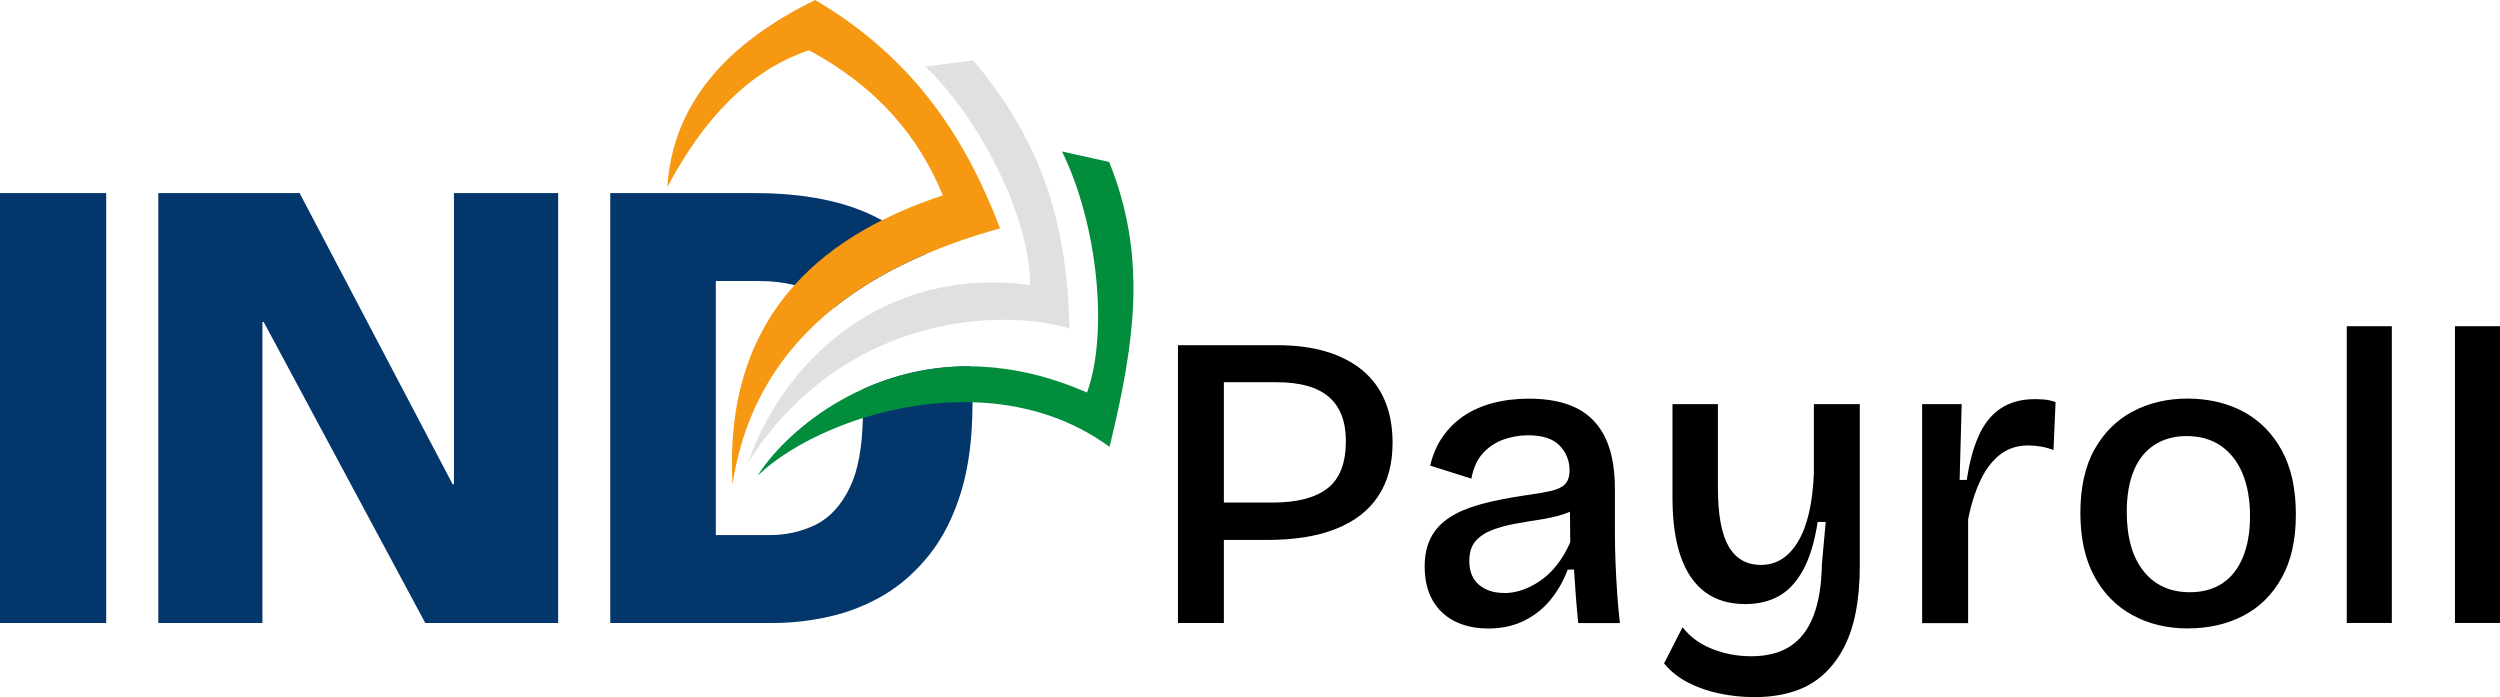 <?xml version="1.0" encoding="UTF-8"?>
<svg id="Layer_2" data-name="Layer 2" xmlns="http://www.w3.org/2000/svg" viewBox="0 0 314.74 87.76">
  <defs>
    <style>
      .cls-1 {
        fill: #f69811;
      }

      .cls-2 {
        fill: #03376b;
      }

      .cls-3 {
        fill: #e0e0e0;
      }

      .cls-4 {
        fill: #028d3d;
      }
    </style>
  </defs>
  <g id="Layer_1-2" data-name="Layer 1">
    <g>
      <path class="cls-2" d="M122.17,46.12c-5.16-.05-9.73,1.14-13.6,2.9.06.8.08,1.63.08,2.51,0,.37,0,.74-.02,1.1-.08,3.74-.62,6.64-1.62,8.7-1.09,2.27-2.53,3.84-4.3,4.72-1.78.87-3.71,1.31-5.78,1.31h-14.03v11.07h14.44c2.35,0,4.72-.27,7.13-.82,2.41-.54,4.67-1.45,6.81-2.7,2.13-1.26,4.04-2.96,5.74-5.09,1.69-2.13,3.02-4.76,3.97-7.87.96-3.12,1.44-6.81,1.44-11.07v-.24c-.01-1.57-.09-3.08-.26-4.52ZM111.02,27.73c-.13-.08-.26-.15-.4-.22-4.05-2.14-9.27-3.2-15.66-3.2h-12.06v11.07h12.63c1.64,0,3.14.17,4.49.52.36.08.71.18,1.05.3,1.55.53,2.87,1.36,3.97,2.52,3-2.4,6.51-4.5,10.51-6.29.31-.14.62-.28.94-.41-1.53-1.69-3.34-3.12-5.47-4.29ZM76.83,24.31v54.12h13.29V24.31h-13.29Z"/>
      <path class="cls-3" d="M134.65,41.36c-3.07-.93-7.57-1.43-12.64-.85h-.01c-.31.04-.61.08-.92.12-4.17.59-8.68,1.92-13.05,4.35-1.24.68-2.47,1.46-3.68,2.33-3.7,2.66-7.18,6.22-10.17,10.91,1.75-4.96,4.65-9.7,8.55-13.54,1.25-1.23,2.6-2.37,4.05-3.39,3.58-2.55,7.77-4.41,12.48-5.24.02,0,.04-.01.06-.01,3.22-.56,6.68-.65,10.36-.16.04-8.11-5.95-20.54-13.18-27.51l6.03-.76c9.37,11.08,11.81,21.75,12.12,33.75Z"/>
      <path class="cls-1" d="M125.91,28.75c-3.38.94-6.52,2.02-9.42,3.27-.32.13-.63.27-.94.41-4,1.79-7.51,3.89-10.51,6.29-1.67,1.33-3.18,2.75-4.54,4.28-4.43,4.97-7.22,10.96-8.28,18.01-.39-7.23.74-13.67,3.66-19.19,1.11-2.11,2.49-4.09,4.14-5.92,2.35-2.62,5.25-4.95,8.76-6.96.72-.42,1.47-.82,2.24-1.21,2.33-1.16,4.88-2.21,7.68-3.13-2.98-7.3-8.16-13.59-16.85-18.27-7.64,2.56-13.34,8.77-17.84,17.22.68-10.41,7.36-18.05,18.62-23.55,12.51,7.36,19,17.53,23.28,28.75Z"/>
      <path class="cls-4" d="M139.69,56.26c-4.81-3.52-10.29-5.17-15.78-5.55-.49-.03-.99-.06-1.48-.07-4.79-.14-9.54.65-13.8,1.99-1.31.41-2.57.88-3.77,1.38-3.97,1.66-7.28,3.75-9.47,5.87,1.55-2.51,4.87-6.12,9.65-9.01,1.1-.66,2.28-1.29,3.53-1.85,3.87-1.76,8.44-2.95,13.6-2.9.46,0,.94.02,1.42.04,4.09.21,8.53,1.19,13.26,3.26,2.75-7.62,1.3-21.34-3.15-30.35l5.94,1.32c4.72,11.76,3.36,22.26.05,35.87Z"/>
      <path class="cls-2" d="M0,78.43V24.31h13.37v54.12H0Z"/>
      <path class="cls-2" d="M19.93,78.43V24.31h17.79l19.27,36.66h.16V24.31h13.12v54.12h-16.73l-20.34-37.89h-.16v37.89h-13.12Z"/>
      <g>
        <path d="M148.3,78.43v-34.97h5.78v34.97h-5.78ZM151.8,67.99v-4.72h8.42c3.07,0,5.38-.6,6.92-1.8s2.3-3.18,2.3-5.94c0-2.47-.71-4.33-2.15-5.56-1.43-1.24-3.63-1.85-6.6-1.85h-8.9v-4.66h9.01c2.3,0,4.34.26,6.12.79,1.78.53,3.3,1.31,4.56,2.33,1.25,1.03,2.21,2.31,2.86,3.84.65,1.54.98,3.31.98,5.33,0,2.65-.6,4.88-1.8,6.7-1.2,1.82-2.98,3.2-5.33,4.13-2.35.94-5.25,1.4-8.72,1.4h-7.68Z"/>
        <path d="M187.3,79.12c-1.52,0-2.88-.29-4.08-.87-1.2-.58-2.15-1.46-2.83-2.62-.69-1.17-1.03-2.61-1.03-4.34,0-1.38.26-2.57.77-3.58s1.29-1.85,2.33-2.54c1.04-.69,2.38-1.25,4-1.7,1.62-.44,3.55-.82,5.78-1.14,1.24-.18,2.25-.35,3.05-.53.79-.18,1.38-.46,1.75-.85.37-.39.56-.97.56-1.75,0-1.2-.42-2.23-1.25-3.1-.83-.87-2.16-1.3-4-1.3-1.03,0-2.04.18-3.05.53-1.01.35-1.87.93-2.6,1.72-.72.79-1.21,1.86-1.46,3.21l-5.19-1.64c.32-1.34.83-2.54,1.54-3.58.71-1.04,1.59-1.92,2.65-2.65,1.06-.72,2.29-1.27,3.68-1.64,1.39-.37,2.92-.56,4.58-.56,2.44,0,4.45.41,6.04,1.22,1.59.81,2.78,2.06,3.58,3.74s1.19,3.82,1.19,6.44v5.62c0,1.17.03,2.39.08,3.68.05,1.29.12,2.58.21,3.87.09,1.29.2,2.52.34,3.68h-5.25c-.11-1.06-.2-2.15-.29-3.29-.09-1.13-.17-2.28-.24-3.44h-.79c-.5,1.34-1.19,2.58-2.09,3.71-.9,1.13-2.01,2.03-3.34,2.7-1.33.67-2.87,1.01-4.64,1.01ZM189.32,74.67c.74,0,1.49-.12,2.25-.37.76-.25,1.52-.63,2.28-1.14.76-.51,1.47-1.17,2.12-1.99.65-.81,1.23-1.78,1.72-2.91l-.05-4.98,1.38.26c-.6.53-1.35.94-2.25,1.22-.9.28-1.88.5-2.94.66s-2.11.34-3.15.53-2,.46-2.86.79c-.87.34-1.55.8-2.07,1.4-.51.6-.77,1.43-.77,2.49,0,1.31.41,2.3,1.22,2.99.81.69,1.85,1.03,3.13,1.03Z"/>
        <path d="M220.74,87.76c-1.41,0-2.83-.15-4.27-.45-1.43-.3-2.75-.76-3.95-1.38-1.2-.62-2.21-1.42-3.02-2.41l2.33-4.56c.92,1.2,2.15,2.11,3.71,2.73,1.55.62,3.2.93,4.93.93,1.98,0,3.61-.42,4.9-1.25,1.29-.83,2.27-2.11,2.94-3.84s1.02-3.9,1.06-6.52l.48-5.3h-1.01c-.39,2.51-1,4.52-1.83,6.04-.83,1.52-1.85,2.62-3.05,3.29-1.2.67-2.61,1.01-4.24,1.01-2.01,0-3.7-.5-5.06-1.51-1.36-1.01-2.38-2.51-3.07-4.5s-1.03-4.44-1.03-7.34v-11.82h5.72v10.54c0,3.36.45,5.81,1.35,7.37.9,1.55,2.25,2.33,4.05,2.33.99,0,1.87-.25,2.65-.74.78-.49,1.46-1.23,2.04-2.2s1.04-2.18,1.38-3.63c.33-1.45.54-3.13.61-5.03v-8.64h5.78v20.4c0,2.19-.18,4.16-.53,5.91-.35,1.75-.89,3.29-1.62,4.61-.72,1.32-1.62,2.44-2.68,3.34s-2.3,1.56-3.74,1.99-3.05.64-4.85.64Z"/>
        <path d="M241.99,78.43v-27.55h4.98l-.26,9.54h.9c.32-2.15.81-3.99,1.48-5.51.67-1.52,1.59-2.68,2.76-3.47s2.61-1.19,4.34-1.19c.35,0,.74.02,1.17.05s.9.14,1.43.32l-.26,6.04c-.53-.21-1.08-.36-1.64-.45-.57-.09-1.08-.13-1.54-.13-1.41,0-2.61.4-3.6,1.19s-1.81,1.89-2.46,3.29c-.65,1.4-1.16,3.01-1.51,4.85v13.04h-5.78Z"/>
        <path d="M275.48,79.12c-2.65,0-5-.57-7.05-1.7s-3.65-2.77-4.8-4.93c-1.15-2.15-1.72-4.8-1.72-7.95s.6-5.88,1.8-8c1.2-2.12,2.82-3.71,4.85-4.77,2.03-1.06,4.32-1.59,6.86-1.59s4.95.55,7,1.64c2.05,1.1,3.66,2.72,4.85,4.88,1.18,2.16,1.77,4.84,1.77,8.05s-.59,5.84-1.77,7.97c-1.18,2.14-2.8,3.74-4.85,4.8-2.05,1.06-4.36,1.59-6.94,1.59ZM275.69,74.56c1.59,0,2.95-.37,4.08-1.11,1.13-.74,2-1.84,2.6-3.29.6-1.45.9-3.18.9-5.19s-.32-3.88-.95-5.38c-.64-1.5-1.55-2.66-2.73-3.47-1.18-.81-2.62-1.22-4.32-1.22-1.52,0-2.85.36-4,1.09-1.15.72-2.02,1.8-2.62,3.23s-.9,3.17-.9,5.22c0,3.21.71,5.71,2.12,7.47,1.41,1.77,3.36,2.65,5.83,2.65Z"/>
        <path d="M295.45,78.43v-37.36h5.67v37.36h-5.67Z"/>
        <path d="M309.07,78.43v-37.36h5.67v37.36h-5.67Z"/>
      </g>
    </g>
  </g>
</svg>
